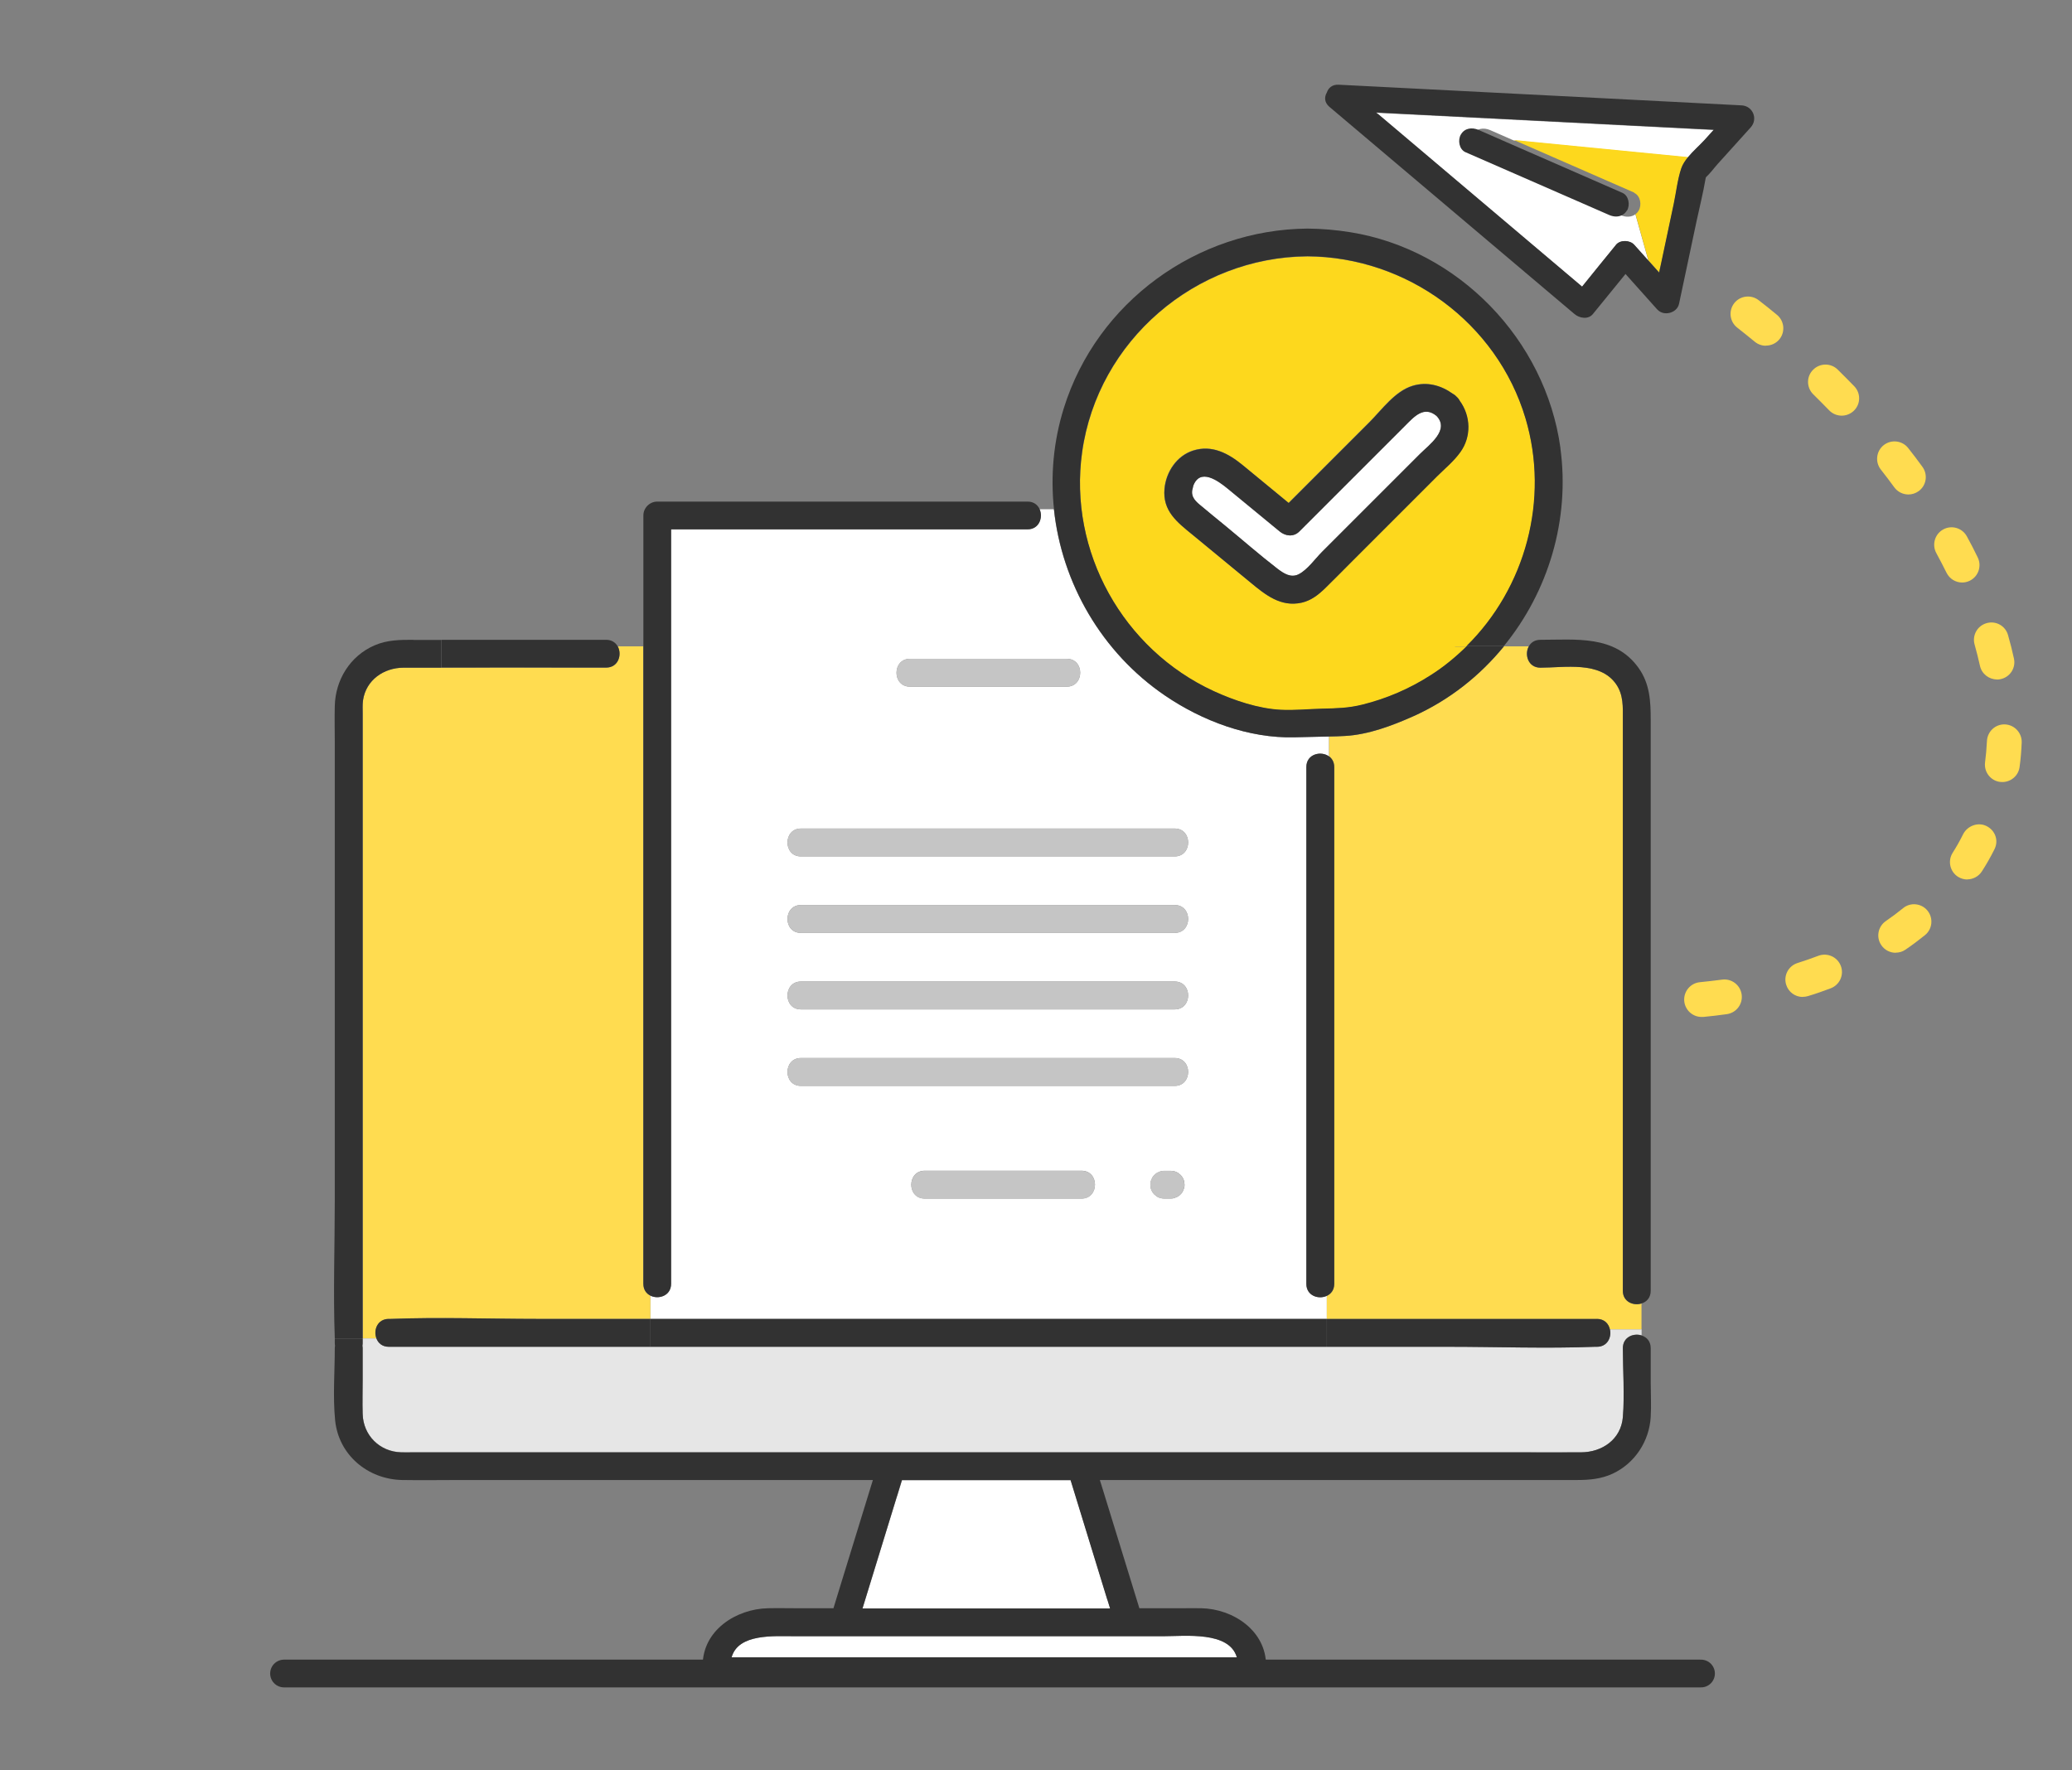 <?xml version="1.0" encoding="UTF-8"?><svg id="_レイヤー_1" xmlns="http://www.w3.org/2000/svg" viewBox="0 0 186.6 159.45"><rect x="0" y="0" width="186.6" height="159.45" fill="#808080" stroke="none"/><defs><style>.cls-1{fill:#323232;}.cls-2{fill:#e6e6e6;}.cls-3{fill:none;stroke:#323232;stroke-linecap:round;stroke-miterlimit:10;stroke-width:2.5px;}.cls-4{fill:#fdd81d;}.cls-5{fill:#fff;}.cls-6{fill:#c5c5c5;}.cls-7{fill:#ffdc50;}</style></defs><path class="cls-7" d="M153.24,91.6c-.8,0-1.48-.61-1.56-1.42-.08-.86.55-1.63,1.41-1.71.67-.07,1.33-.14,1.99-.23.86-.12,1.65.48,1.77,1.34.12.86-.48,1.65-1.34,1.77-.7.1-1.4.18-2.12.25-.05,0-.1,0-.15,0ZM162.35,89.8c-.67,0-1.28-.43-1.49-1.1-.26-.82.2-1.7,1.03-1.96.64-.2,1.26-.42,1.87-.65.81-.3,1.71.1,2.02.91.31.81-.1,1.71-.91,2.02-.66.25-1.34.49-2.04.7-.16.05-.31.07-.47.07ZM170.72,85.82c-.5,0-.99-.24-1.29-.68-.49-.71-.31-1.69.41-2.18.54-.37,1.06-.76,1.55-1.16.67-.55,1.66-.44,2.2.23s.44,1.66-.23,2.2c-.56.45-1.15.9-1.76,1.31-.27.19-.58.27-.88.27ZM177.18,79.22c-.29,0-.58-.08-.84-.24-.73-.46-.95-1.43-.49-2.16.34-.54.66-1.1.94-1.67.39-.77,1.35-1.13,2.12-.74.77.39,1.1,1.28.72,2.06l-.04.08c-.33.66-.7,1.31-1.1,1.93-.3.47-.81.73-1.33.73ZM180.33,70.44c-.07,0-.14,0-.21-.01-.86-.11-1.46-.9-1.35-1.76.08-.63.14-1.27.17-1.92.04-.87.77-1.54,1.63-1.5.86.04,1.53.77,1.5,1.63-.03.74-.09,1.48-.19,2.2-.1.79-.78,1.36-1.55,1.36ZM179.84,61.2c-.72,0-1.37-.5-1.53-1.23-.14-.63-.3-1.27-.48-1.91-.24-.83.25-1.7,1.08-1.93.83-.24,1.7.24,1.93,1.08.2.7.38,1.4.53,2.1.19.85-.35,1.68-1.19,1.86-.11.03-.23.04-.34.04ZM176.71,52.47c-.58,0-1.13-.32-1.41-.88-.29-.59-.6-1.18-.92-1.77-.41-.76-.14-1.71.62-2.13s1.71-.14,2.13.62c.35.63.67,1.26.98,1.9.38.78.06,1.72-.72,2.1-.22.11-.46.16-.69.16ZM171.87,44.54c-.48,0-.96-.22-1.27-.64-.39-.54-.8-1.07-1.22-1.61-.53-.68-.41-1.67.27-2.2.68-.53,1.67-.41,2.2.27.44.56.87,1.12,1.28,1.69.51.7.36,1.68-.34,2.19-.28.2-.6.3-.92.3ZM165.86,37.44c-.41,0-.82-.16-1.13-.48-.47-.48-.94-.96-1.43-1.44-.62-.61-.63-1.6-.02-2.21.61-.62,1.6-.63,2.22-.02.51.5,1,1,1.49,1.5.6.62.59,1.61-.04,2.21-.3.29-.7.44-1.09.44ZM159.02,31.14c-.35,0-.7-.12-.99-.36-.52-.43-1.05-.85-1.58-1.27-.68-.53-.8-1.52-.27-2.2.53-.68,1.52-.8,2.2-.27.56.43,1.11.87,1.65,1.32.67.55.76,1.54.22,2.2-.31.38-.76.57-1.21.57Z"/><path class="cls-5" d="M71.56,147.38c-1.84,0-5.08-.25-5.68,1.9h45.5c-.68-2.37-4.66-1.9-6.6-1.9h-33.23Z"/><path class="cls-5" d="M80.78,134.79c-1.03,3.36-2.07,6.72-3.1,10.09h22.3c-.08-.26-.16-.52-.24-.78-1.1-3.59-2.21-7.18-3.31-10.78h-15.19c-.15.49-.3.98-.45,1.47Z"/><path class="cls-5" d="M117.64,84.88v-15.79c0-1.18,1.33-1.49,2.05-.95v-1.8c-1.04.03-2.08.04-3.12.07-4.1.11-8.3-1.47-11.66-3.76-5.7-3.88-9.3-10.13-10-16.78h-1.29c.32.74-.04,1.81-1.09,1.81h-32.1v67.96c0,1.08-1.13,1.44-1.87,1.06v2.1h60.93v-2.09c-.74.36-1.85,0-1.85-1.07v-30.77ZM81.95,59.34h14.12c1.62,0,1.61,2.51,0,2.51h-14.12c-1.62,0-1.61-2.51,0-2.51ZM97.4,107.96h-14.12c-1.62,0-1.61-2.51,0-2.51h14.12c1.62,0,1.61,2.51,0,2.51ZM106.57,107.19c-.05.16-.14.29-.26.4-.11.12-.25.21-.4.26-.15.08-.31.11-.48.11h-.59c-.23,0-.44-.06-.63-.17-.08-.07-.17-.13-.25-.2-.16-.16-.26-.34-.32-.55-.01-.11-.03-.22-.04-.33,0-.17.03-.33.11-.48.05-.16.14-.29.26-.4.11-.12.25-.21.4-.26.15-.08.31-.11.48-.11h.59c.23,0,.44.06.63.17.08.07.17.13.25.2.16.16.26.34.32.55.01.11.03.22.04.33,0,.17-.03.33-.11.48ZM105.79,97.81h-33.66c-1.62,0-1.61-2.51,0-2.51h33.66c1.62,0,1.61,2.51,0,2.51ZM105.79,90.92h-33.66c-1.62,0-1.61-2.51,0-2.51h33.66c1.62,0,1.61,2.51,0,2.51ZM105.79,84.03h-33.66c-1.62,0-1.61-2.51,0-2.51h33.66c1.62,0,1.61,2.51,0,2.51ZM105.79,77.14h-33.66c-1.62,0-1.61-2.51,0-2.51h33.66c1.62,0,1.61,2.51,0,2.51Z"/><path class="cls-7" d="M57.93,115.64v-57.42h-2.3c.41.74.06,1.92-1.04,1.92h-.57c-4.76,0-9.51-.02-14.27,0v2.95-2.95c-1.14,0-2.27,0-3.41,0-1.77.01-3.37,1.1-3.64,2.94-.06.38-.03.79-.03,1.17v56.31h1.24c-.29-.74.08-1.76,1.11-1.76.06,0,.13,0,.19,0,4.39-.17,8.82,0,13.21,0h10.15v-2.1c-.36-.18-.63-.53-.63-1.06Z"/><path class="cls-7" d="M143.81,118.8c.68,0,1.06.44,1.17.95h2.85v-2.34c-.73.23-1.68-.15-1.68-1.14v-51.48c0-1.11.07-2.19-.61-3.17-1.46-2.09-4.61-1.48-6.82-1.48-1.11,0-1.45-1.18-1.04-1.92h-2.24c-2.17,2.65-4.93,4.85-8.17,6.3-1.89.85-4.05,1.66-6.13,1.77-.48.03-.96.04-1.44.05v1.8c.27.2.45.51.45.95v46.56c0,.54-.28.9-.66,1.07v2.09h24.32Z"/><path class="cls-2" d="M144.99,119.75c.15.71-.24,1.56-1.17,1.56-.06,0-.13,0-.19,0-4.39.17-8.82,0-13.21,0h-10.92v4.52-4.52h-60.93v1.68-1.68h-23.56c-.58,0-.95-.33-1.11-.75h-1.24v.44c0,.08-.01.14-.02.21.01.07.02.14.02.21v2.86c0,1.02-.03,2.05,0,3.07.05,1.93,1.53,3.4,3.46,3.46.35.01.71,0,1.06,0h99.46c1.92,0,3.84.01,5.76,0,1.88,0,3.59-1.16,3.76-3.17.17-2.05,0-4.16,0-6.22,0-.99.95-1.37,1.68-1.14v-.53h-2.85Z"/><path class="cls-1" d="M119.7,68.14v7.29-7.29c-.72-.54-2.05-.23-2.05.95v46.56c0,1.07,1.11,1.43,1.85,1.07v-3.44,3.44c.37-.18.66-.53.66-1.07v-46.56c0-.44-.19-.75-.45-.95Z"/><path class="cls-1" d="M93.63,45.87h-9.35,9.35c-.17-.39-.53-.69-1.09-.69h-33.35c-.68,0-1.25.57-1.25,1.25v11.79h1.24-1.24v57.42c0,.53.27.88.63,1.06v-3.63,3.63c.74.37,1.87.02,1.87-1.06V47.68h32.1c1.05,0,1.42-1.07,1.09-1.81Z"/><path class="cls-6" d="M94.32,61.85h1.75c1.61,0,1.62-2.51,0-2.51h-14.12c-1.61,0-1.62,2.51,0,2.51h12.37Z"/><path class="cls-6" d="M85.03,105.46h-1.75c-1.61,0-1.62,2.51,0,2.51h14.12c1.61,0,1.62-2.51,0-2.51h-12.37Z"/><path class="cls-6" d="M106.06,105.63c-.2-.11-.41-.17-.63-.17h-.59c-.17,0-.33.03-.48.11-.16.05-.29.14-.4.26-.12.11-.21.25-.26.4-.08.15-.11.31-.11.48.01.11.03.22.04.33.06.21.17.4.32.55.08.07.17.13.25.2.2.11.41.17.63.17h.59c.17,0,.33-.03.48-.11.16-.05.29-.14.4-.26.12-.11.21-.25.26-.4.08-.15.11-.31.11-.48-.01-.11-.03-.22-.04-.33-.06-.21-.17-.4-.32-.55-.08-.07-.17-.13-.25-.2Z"/><path class="cls-6" d="M72.13,97.81h33.66c1.61,0,1.62-2.51,0-2.51h-33.66c-1.61,0-1.62,2.51,0,2.51Z"/><path class="cls-6" d="M72.13,90.92h33.66c1.61,0,1.62-2.51,0-2.51h-33.66c-1.61,0-1.62,2.51,0,2.51Z"/><path class="cls-6" d="M72.13,84.03h33.66c1.61,0,1.62-2.51,0-2.51h-33.66c-1.61,0-1.62,2.51,0,2.51Z"/><path class="cls-6" d="M72.13,74.63c-1.61,0-1.62,2.51,0,2.51h33.66c1.61,0,1.62-2.51,0-2.51h-33.66Z"/><path class="cls-1" d="M147.55,60.14c-2.13-2.96-5.63-2.51-8.83-2.51-.51,0-.85.25-1.04.59h1.25-1.25c-.41.74-.06,1.92,1.04,1.92,2.21,0,5.36-.61,6.82,1.48.68.98.61,2.06.61,3.17v51.48c0,.99.95,1.37,1.68,1.14v-3.94,3.94c.46-.14.83-.52.83-1.14v-51.41c0-1.68-.07-3.28-1.11-4.72Z"/><path class="cls-1" d="M48.41,118.8c-4.39,0-8.82-.17-13.21,0-.06,0-.13,0-.19,0-1.03,0-1.4,1.02-1.11,1.76h1.19-1.19c.16.42.53.75,1.11.75h23.56v-2.51h-10.15Z"/><path class="cls-1" d="M106.97,118.8h-48.41v2.51h60.93v-2.51h-12.52Z"/><path class="cls-1" d="M144.99,119.75h-13.35,13.35c-.11-.51-.5-.95-1.17-.95h-24.32v2.51h10.92c4.39,0,8.82.17,13.21,0,.06,0,.13,0,.19,0,.94,0,1.33-.85,1.17-1.56Z"/><path class="cls-1" d="M37.24,57.63c-1.21,0-2.36,0-3.51.5-2.2.95-3.53,3.11-3.58,5.47-.03,1.09,0,2.18,0,3.27v6.32h1.09-1.09v34.86c0,4.16-.15,8.35,0,12.51h2.51v-56.31c0-.38-.02-.79.03-1.17.27-1.84,1.88-2.93,3.64-2.94,1.14,0,2.27,0,3.41,0v-2.5h-2.5Z"/><path class="cls-1" d="M55.63,58.22h-11.23,11.23c-.19-.34-.54-.59-1.04-.59h-14.84v2.5c4.76-.01,9.52,0,14.27,0h.57c1.11,0,1.45-1.18,1.04-1.92Z"/><path class="cls-1" d="M148.66,124.5v-3.07c0-.62-.37-1-.83-1.14v8.78-8.78c-.73-.23-1.68.15-1.68,1.14,0,2.05.16,4.17,0,6.22-.17,2.01-1.87,3.16-3.76,3.17-1.92.01-3.84,0-5.76,0H37.18c-.35,0-.71.01-1.06,0-1.93-.05-3.41-1.53-3.46-3.46-.03-1.02,0-2.05,0-3.07v-2.86c0-.08-.01-.14-.02-.21.01-.07.02-.14.02-.21v-.44h-2.51c0,.08,0,.16,0,.24,0,.06,0,.13,0,.19,0,.08.01.14.02.21-.01.07-.02.14-.02.21,0,2.15-.18,4.36.03,6.5.31,3.14,2.95,5.33,6.04,5.39,1.73.03,3.47,0,5.21,0h37.18c-1.04,3.37-2.07,6.74-3.11,10.11-.15.48-.3.96-.44,1.44h-3.33c-.85,0-1.71-.02-2.56,0-2.89.06-5.89,1.99-5.89,5.15,0,.19.04.35.1.5,0,.63.4,1.26,1.21,1.26h47.83c.61,0,.99-.36,1.14-.8.27-.2.46-.52.46-.96,0-3.13-2.96-5.09-5.83-5.15-.58-.01-1.17,0-1.75,0h-3.83c-1.1-3.58-2.2-7.17-3.31-10.75-.08-.27-.16-.53-.25-.8h42.97c1.11,0,2.18-.09,3.21-.57,2-.93,3.3-2.92,3.43-5.11.06-1.04,0-2.1,0-3.15ZM104.79,147.38c1.94,0,5.92-.47,6.6,1.9h-45.5c.6-2.16,3.83-1.9,5.68-1.9h33.23ZM99.73,144.1c.08.26.16.52.24.78h-22.3c1.03-3.36,2.07-6.72,3.1-10.09.15-.49.3-.98.45-1.47h15.19c1.1,3.59,2.21,7.18,3.31,10.78Z"/><path class="cls-4" d="M131.03,58.22h1.04c5.32-5.24,7.51-13.22,5.32-20.53-2.57-8.62-10.68-14.53-19.63-14.59-10.09.07-18.89,7.59-20.3,17.64-1.26,8.95,3.68,17.77,11.86,21.53,1.83.84,4.02,1.58,6.05,1.68,1.22.06,2.47-.07,3.69-.1,1.33-.04,2.38-.06,3.62-.36,2.19-.54,4.26-1.44,6.16-2.65,1.18-.76,2.26-1.64,3.24-2.6h-1.04ZM129.35,42.96l-2.65,2.65c-1.62,1.62-3.24,3.24-4.85,4.85-.83.83-1.66,1.68-2.5,2.5-.62.61-1.27,1.12-2.14,1.32-1.87.42-3.25-.7-4.59-1.81-1.74-1.44-3.49-2.87-5.23-4.31-1.41-1.16-2.72-2.16-2.53-4.16.14-1.5,1.1-2.96,2.58-3.43,1.71-.54,3.18.26,4.47,1.32,1.38,1.13,2.76,2.27,4.13,3.4,2.43-2.43,4.86-4.86,7.29-7.29,1.13-1.13,2.29-2.78,3.87-3.26,1.3-.39,2.55-.05,3.6.7.11.06.22.13.32.24.15.13.26.27.33.41.99,1.35,1.06,3.21.05,4.62-.6.83-1.44,1.52-2.16,2.24Z"/><path class="cls-1" d="M140.53,40.35c-1.35-9.76-9.2-17.88-18.96-19.44-1.26-.2-2.53-.31-3.8-.32-9.97.07-18.98,6.62-21.96,16.16-.94,3-1.21,6.1-.89,9.12h.9-.9c.71,6.65,4.3,12.9,10,16.78,3.36,2.29,7.56,3.87,11.66,3.76,1.04-.03,2.08-.04,3.12-.07v-1.24,1.24c.48-.01.96-.02,1.44-.05,2.09-.12,4.24-.93,6.13-1.77,3.24-1.45,6-3.64,8.17-6.3h-3.37c-.98.96-2.05,1.85-3.24,2.6-1.9,1.22-3.97,2.11-6.16,2.65-1.24.31-2.29.33-3.62.36-1.22.03-2.47.16-3.69.1-2.03-.1-4.22-.84-6.05-1.68-8.17-3.76-13.11-12.58-11.86-21.53,1.41-10.05,10.22-17.57,20.3-17.64,8.94.06,17.06,5.98,19.63,14.59,2.18,7.32,0,15.29-5.32,20.53h3.37c4.01-4.9,5.98-11.4,5.09-17.87Z"/><path class="cls-5" d="M108.06,45.48c.73.62,1.48,1.22,2.22,1.83,1.58,1.3,3.13,2.66,4.75,3.91.55.43,1.2.86,1.91.51.79-.39,1.49-1.39,2.11-2.02,1.47-1.47,2.94-2.94,4.41-4.41,1.47-1.47,2.94-2.94,4.41-4.41.84-.84,2.71-2.16,1.49-3.43-1.13-.94-2.01.07-2.81.87-1.06,1.06-2.12,2.12-3.18,3.18-2.12,2.12-4.24,4.24-6.36,6.36-.52.52-1.25.43-1.77,0-1.55-1.27-3.09-2.55-4.64-3.82-.89-.73-2.57-1.98-3.17-.22-.26.77.05,1.17.61,1.65Z"/><path class="cls-1" d="M107.4,48.17c1.74,1.44,3.49,2.87,5.23,4.31,1.34,1.11,2.72,2.22,4.59,1.81.87-.2,1.51-.71,2.14-1.32.84-.82,1.67-1.67,2.5-2.5,1.62-1.62,3.24-3.24,4.85-4.85l2.65-2.65c.72-.72,1.57-1.41,2.16-2.24,1.01-1.4.94-3.26-.05-4.62-.07-.14-.18-.28-.33-.41-.1-.11-.21-.18-.32-.24-1.05-.75-2.31-1.1-3.6-.7-1.58.48-2.75,2.13-3.87,3.26-2.43,2.43-4.86,4.86-7.29,7.29-1.38-1.13-2.76-2.27-4.13-3.4-1.29-1.06-2.76-1.86-4.47-1.32-1.48.47-2.44,1.93-2.58,3.43-.19,2.01,1.12,3.01,2.53,4.16ZM107.44,43.83c.6-1.76,2.28-.52,3.17.22,1.55,1.27,3.09,2.55,4.64,3.82.52.43,1.26.52,1.77,0,2.12-2.12,4.24-4.24,6.36-6.36,1.06-1.06,2.12-2.12,3.18-3.18.8-.8,1.68-1.8,2.81-.87,1.22,1.27-.65,2.59-1.49,3.43-1.47,1.47-2.94,2.94-4.41,4.41-1.47,1.47-2.94,2.94-4.41,4.41-.62.62-1.32,1.62-2.11,2.02-.71.35-1.35-.09-1.91-.51-1.62-1.25-3.17-2.61-4.75-3.91-.74-.61-1.49-1.21-2.22-1.83-.57-.48-.88-.88-.61-1.65Z"/><line class="cls-3" x1="25.58" y1="150.74" x2="153.19" y2="150.74"/><path class="cls-5" d="M145.53,22.06c.38-.47,1.26-.44,1.65,0,.42.47.85.95,1.27,1.42l-1.17-4.18c-.36.27-.86.28-1.3.09-.53-.23-1.07-.47-1.6-.7-3.78-1.65-7.57-3.31-11.35-4.96-.58-.25-.71-1.1-.42-1.59.34-.59,1.02-.67,1.59-.42.53.23,1.07.47,1.6.7.17.08.34.15.52.23l15.69,1.54c.46-.56,1.06-1.08,1.48-1.54.28-.31.57-.63.85-.94-.67-.03-1.34-.07-2.02-.1-6.51-.33-13.02-.67-19.53-1-2.95-.15-5.9-.3-8.86-.45.05.04.1.08.15.13,6.13,5.19,12.26,10.37,18.39,15.56,1.02-1.25,2.04-2.5,3.05-3.76Z"/><path class="cls-4" d="M147.16,17.37c.58.25.71,1.1.42,1.59-.08.14-.18.25-.29.33l1.17,4.18c.31.35.63.7.94,1.05l.21-.79c.01-.06.03-.13.04-.19.37-1.73.73-3.46,1.1-5.19.22-1.04.34-2.18.68-3.2.12-.35.34-.68.6-1l-15.69-1.54c3.61,1.58,7.23,3.16,10.84,4.74Z"/><path class="cls-1" d="M149.26,27.88c.57.64,1.77.32,1.95-.51.53-2.5,1.06-5,1.59-7.5.27-1.26.59-2.52.8-3.78,0-.03.02-.08.03-.12.39-.36.73-.83,1.07-1.21.99-1.09,1.97-2.19,2.96-3.28.69-.76.2-1.94-.82-1.99-4.08-.21-8.16-.42-12.24-.63-6.51-.33-13.02-.67-19.53-1-1.51-.08-3.01-.15-4.52-.23-.57-.03-.92.29-1.06.71-.23.39-.23.89.23,1.28,6.46,5.46,12.91,10.92,19.37,16.38.9.76,1.8,1.53,2.71,2.29.44.37,1.22.52,1.65,0,.98-1.2,1.96-2.41,2.94-3.61.96,1.07,1.91,2.14,2.87,3.21ZM124.08,10.26c-.05-.04-.1-.08-.15-.13,2.95.15,5.9.3,8.86.45,6.51.33,13.02.67,19.53,1,.67.03,1.34.07,2.02.1-.28.31-.57.63-.85.94-.42.46-1.02.98-1.48,1.54-.26.32-.48.65-.6,1-.34,1.01-.46,2.15-.68,3.2-.37,1.73-.73,3.46-1.1,5.19-.01.06-.03.13-.04.19-.06.27-.12.55-.17.82-.01-.01-.02-.02-.03-.04-.31-.35-.63-.7-.94-1.05-.42-.47-.85-.95-1.27-1.42-.39-.44-1.27-.47-1.65,0-1.02,1.25-2.04,2.5-3.05,3.76-6.13-5.19-12.26-10.37-18.39-15.56Z"/><path class="cls-1" d="M146.53,18.96c.29-.49.16-1.34-.42-1.59-3.61-1.58-7.23-3.16-10.84-4.74-.17-.08-.34-.15-.52-.23-.53-.23-1.07-.47-1.6-.7-.58-.25-1.25-.17-1.59.42-.29.49-.16,1.34.42,1.59,3.78,1.65,7.57,3.31,11.35,4.96.53.23,1.07.47,1.6.7.44.19.94.19,1.3-.09.11-.08.21-.19.29-.33Z"/></svg>